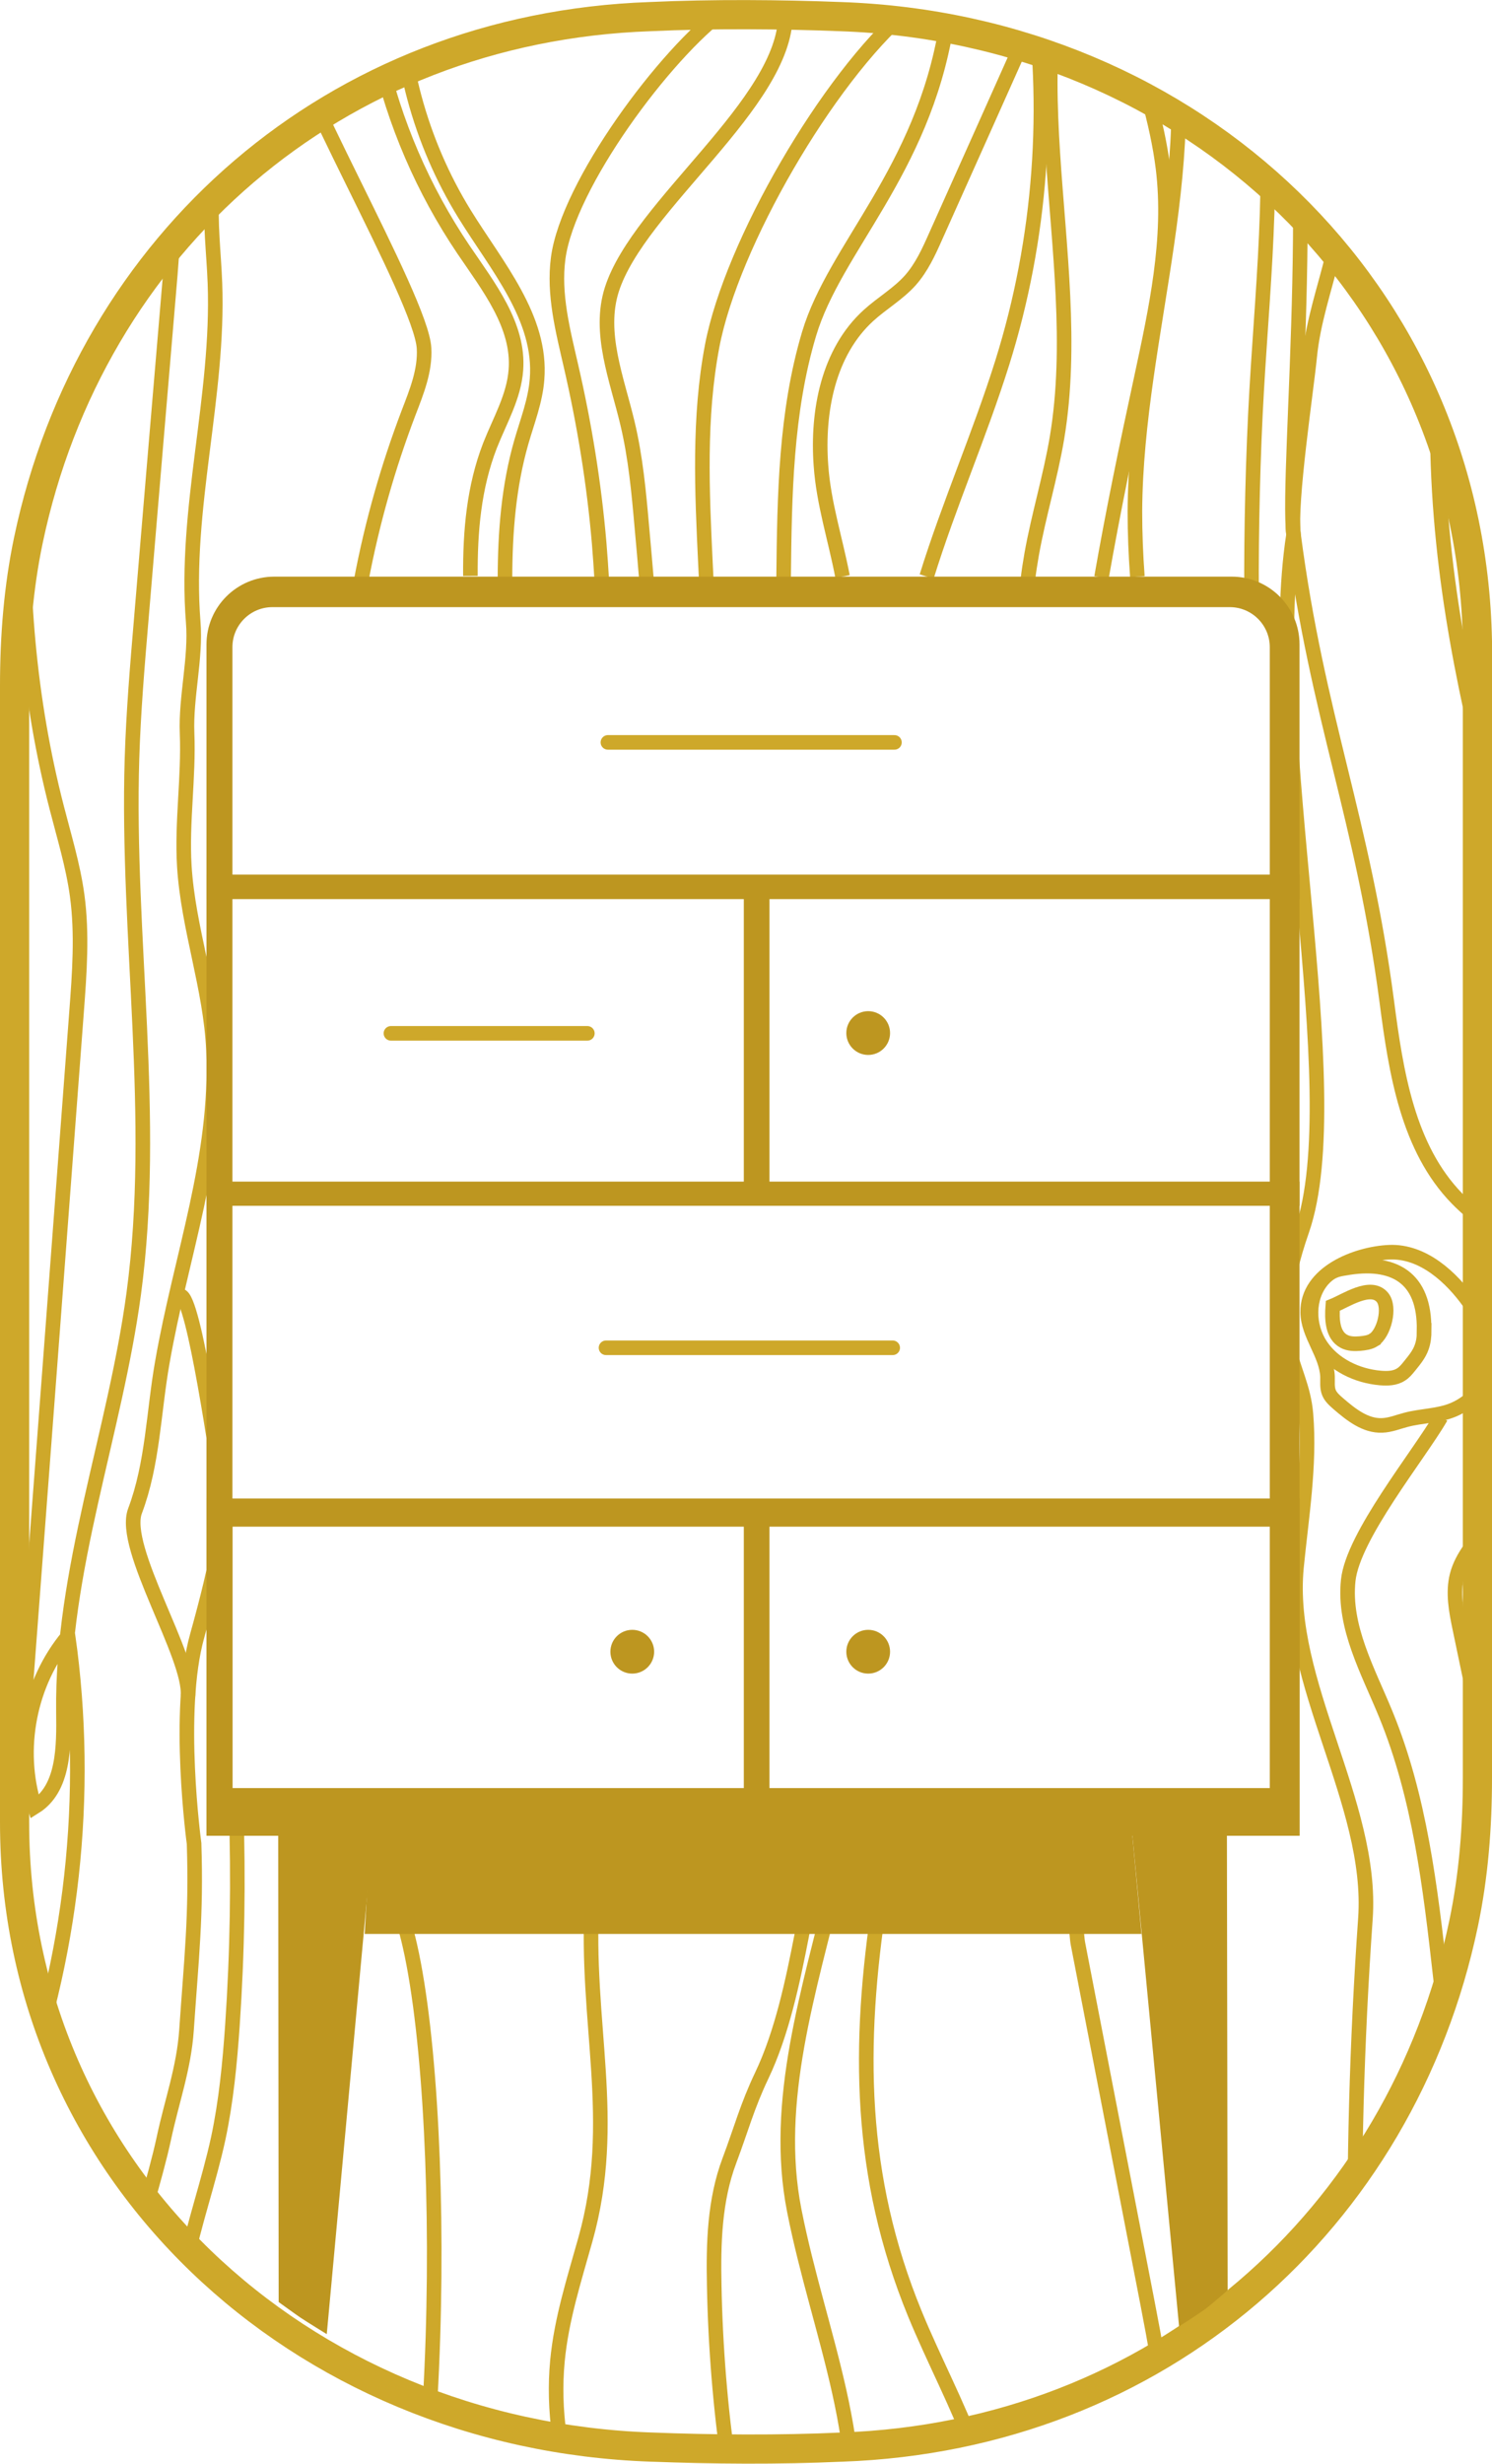 <?xml version="1.0" encoding="UTF-8"?>
<svg id="Calque_2" data-name="Calque 2" xmlns="http://www.w3.org/2000/svg" xmlns:xlink="http://www.w3.org/1999/xlink" viewBox="0 0 102.32 168.85">
  <defs>
    <style>
      .cls-1 {
        clip-path: url(#clippath);
      }

      .cls-2, .cls-3, .cls-4, .cls-5 {
        fill: none;
      }

      .cls-2, .cls-6 {
        stroke-width: 0px;
      }

      .cls-3 {
        stroke-linecap: round;
      }

      .cls-3, .cls-4, .cls-5 {
        stroke: #cea82a;
        stroke-miterlimit: 10;
      }

      .cls-4 {
        stroke-width: 2px;
      }

      .cls-6 {
        fill: #bd9620;
      }
    </style>
    <clipPath id="clippath">
      <path class="cls-2" d="m101.75,47.39v73.81c0,3.35-.26,6.71-.95,9.99-4.26,20.27-20.95,35.1-42.62,35.87-4.3.2-8.99.16-13.08,0-24.16-.83-43.67-18.88-43.67-42.81V46.35c0-3.35.26-6.71.95-9.99C6.64,16.08,23.33,1.25,45,.49c4.3-.2,8.99-.16,13.08,0,24.16.83,43.22,18.9,43.67,42.81v4.09Z"/>
    </clipPath>
  </defs>
  <g id="Calque_1-2" data-name="Calque 1">
    <g>
      <g>
        <path class="cls-4" d="m101.32,48.04v73.81c0,3.35-.26,6.71-.95,9.99-4.26,20.27-20.95,35.1-42.62,35.87-4.3.2-8.99.16-13.08,0-24.16-.83-43.67-18.88-43.67-42.81V47c0-3.35.26-6.71.95-9.99C6.21,16.73,22.9,1.9,44.57,1.14c4.3-.2,8.99-.16,13.08,0,24.16.83,43.22,18.9,43.67,42.81v4.09Z"/>
        <g class="cls-1">
          <g>
            <path class="cls-5" d="m96.41,175.44c.71-3.14-1.27-6.18-2.3-9.23-1-2.96-1.11-6.14-1.16-9.26-.14-8.49.09-16.99.69-25.47.55-7.9-5.49-16.17-4.73-24.06.33-3.38.94-7,.65-10.5-.31-3.7-2.94-4.92-.27-12.6,3.33-9.6-2.69-34.13-.58-47.67-.53-4.62,2.02-27.9-1.16-40.43"/>
            <path class="cls-5" d="m1.59,175.65c-.18-16.02-10.19-30.96-9.05-46.94.5-6.97,3.11-13.63,3.83-20.58.44-4.24.17-8.52.54-12.77.62-7.26,3.07-14.39,2.57-21.66-.6-8.8-5.48-16.95-5.73-25.77-.13-4.72,1.07-9.36,2.26-13.92C-.87,22.11,2.24,10.22,5.36-1.67"/>
            <path class="cls-5" d="m8.21-1.71s.09,3.44-1.32,8.3c-1.41,4.86-1.27,6.82-1.27,6.82-2.18,7.66-3.67,14.34-3.91,19.22-.38,7.63.27,15.32,2.18,22.72.51,1.99,1.12,3.97,1.4,6.01.36,2.64.16,5.33-.04,7.99-1.25,16.61-2.5,33.23-3.76,49.84-.5,6.58-.98,13.32.76,19.69.52,1.9,1.24,3.81,1.14,5.78-.19,3.89-3.54,7.37-2.84,11.2-2.5-3.08-.87-7.6.53-11.31,3.87-10.28,5.12-21.54,3.59-32.42-2.66,3.18-3.55,7.75-2.29,11.71,2.02-1.26,2-4.14,1.97-6.52-.12-9.7,3.52-19.04,4.82-28.65,1.63-12.12-.49-24.43-.12-36.66.1-3.21.37-6.41.64-9.6.66-7.87,1.32-15.74,1.99-23.62l.59-7.95s.62-5.03,1.15-5.48.18-5.83.18-5.83"/>
            <path class="cls-5" d="m12.89,116.24c.23-2.7-4.59-10.16-3.63-12.69,1.22-3.23,1.27-6.77,1.87-10.17,1.27-7.3,3.83-14.01,3.51-21.41-.19-4.26-1.74-8.36-2-12.62-.18-3.03.31-6.06.19-9.1-.1-2.48.62-5.14.42-7.62-.62-7.75,1.78-15.46,1.49-23.23-.08-2.08-.35-4.17-.19-6.24.36-4.62,2.84-9.23,1.51-13.67"/>
            <path class="cls-5" d="m24.77,39.79c.74-3.92,1.83-7.77,3.25-11.5.55-1.43,1.15-2.9,1.06-4.43-.19-3.44-9.62-19.36-9.64-22.8"/>
            <path class="cls-5" d="m13.62,176.86c-1.16-7.13-2.32-14.44-.91-21.52.59-2.97,1.62-5.84,2.26-8.8.54-2.54.79-5.14.97-7.74.34-4.99.42-9.99.25-14.98"/>
            <path class="cls-5" d="m7.77,176.71c-1.16-7.13-.2-14.29,1.21-21.37.59-2.97,1.62-5.84,2.26-8.8.54-2.54,1.37-4.8,1.55-7.4.34-4.99.68-7.79.52-12.79,0,0-1.24-9.07.21-14.23,1.44-5.16,2.04-8.45,1.73-10s-1.94-13.31-2.87-13.31"/>
            <path class="cls-5" d="m34.63,39.63c.01-3.17.25-6.31,1.13-9.36.41-1.42.96-2.81,1.07-4.28.34-4.19-2.76-7.74-4.97-11.32-3.06-4.96-4.64-10.82-4.47-16.65"/>
            <path class="cls-5" d="m22.03,162.38c.02,4.37.29,10.13-2.49,13.51-.81-3.24-1.01-13.37-.98-16.71"/>
            <path class="cls-5" d="m25.96,3.58c1.07,4.82,3.06,9.43,5.82,13.52,1.72,2.54,3.83,5.2,3.6,8.25-.13,1.83-1.1,3.47-1.77,5.17-1.11,2.86-1.37,5.87-1.35,8.95"/>
            <path class="cls-5" d="m25.82,128.86c4.17.54,5.42,33.68,1.93,50.19"/>
            <path class="cls-5" d="m49.72.67c-4.11,3-10.77,11.98-11.44,17.02-.33,2.48.32,4.96.88,7.4.92,3.99,1.58,8.04,1.93,12.13.07.86.13,1.71.18,2.57"/>
            <path class="cls-5" d="m53.87,1.01c-.03,6.06-10.06,13.05-11.91,18.83-.95,2.97.35,6.13,1.07,9.16.56,2.34.78,4.74.99,7.14.11,1.22.22,2.44.32,3.66"/>
            <path class="cls-5" d="m43.82,181.19c-3.4-5.94-6.24-12.59-5.59-19.4.27-2.84,1.15-5.57,1.92-8.32,2.29-8.15-.06-14.87.46-23.32,0,0-.36-1.56,3.78-1.62"/>
            <path class="cls-5" d="m62.18.74c-5.41,4.63-12.01,15.98-13.34,22.97-.93,4.9-.7,9.94-.46,14.93l.06,1.24"/>
            <path class="cls-5" d="m55.77,128.63c-.27,1.34-.53,2.68-.79,4.02-.61,3.14-1.36,6.71-2.74,9.6-1,2.1-1.4,3.65-2.22,5.83-1.02,2.71-1.1,5.66-1.04,8.55.16,8.41,1.37,16.79,3.6,24.9"/>
            <path class="cls-5" d="m64.89,1.87c-1.65,9.9-7.64,15.13-9.4,21-1.61,5.38-1.69,11.08-1.75,16.69"/>
            <path class="cls-5" d="m57.99,176.4c1.88-8.54-1.83-16.32-3.52-24.9-1.48-7.5,1.05-15.11,2.85-22.69"/>
            <path class="cls-5" d="m67.84,177.66c1.62-6.52-2.55-12.87-5.1-19.09-3.85-9.38-3.95-18.37-2.38-28.49,0,0,.23-1.66,4.85-1.54"/>
            <path class="cls-5" d="m79.77-1.43c3.22,11.82-1.87,24.22-1.94,36.47,0,1.5.06,2.99.17,4.48"/>
            <path class="cls-5" d="m70.49,39.72c.07-.58.16-1.16.26-1.73.48-2.69,1.29-5.31,1.74-8,2.11-12.64-3.71-26.69,2.49-37.91.52,6.43,3.99,13.05,4.78,19.46.59,4.82-.48,9.67-1.5,14.42-.98,4.52-1.92,9.05-2.72,13.61"/>
            <path class="cls-5" d="m79.1,173.23c1.56-4.92.59-10.24-.39-15.31-1.59-8.23-3.19-16.45-4.78-24.68-.29-1.5.42-4.64-5.87-4.7"/>
            <path class="cls-5" d="m98.82,97.12c-1.54,2.65-6.04,8.15-6.36,11.19-.34,3.19,1.35,6.19,2.57,9.16,2.34,5.69,3.06,11.89,3.75,18.01.46,4.05.92,8.12.88,12.2-.03,2.62-.27,5.23-.11,7.84.39,6.42,3.15,12.43,5.86,18.27,4.1-20.55-1.05-41.67-5.3-62.19-.25-1.2-.49-2.45-.19-3.63.34-1.33,1.32-2.38,2.19-3.44,4.34-5.27,6.49-13.6,1.94-18.69-1.23-1.38-2.83-2.37-4.12-3.69-3.39-3.47-4.19-8.65-4.82-13.47-1.64-12.55-4.76-19.48-6.4-32.03-.29-2.2.9-10.04,1.11-12.24.23-2.32,1-4.55,1.56-6.82,1.47-5.95,1.45-12.26-.05-18.2"/>
            <path class="cls-5" d="m86.26,2.46c1.34,8.01.39,16.2-.08,24.31-.25,4.3-.38,9.64-.35,13.95"/>
            <path class="cls-5" d="m89.68,89.94c.02,1.55,1.3,2.86,1.36,4.41.01.36-.04.73.09,1.07.12.32.39.55.65.78.87.75,1.86,1.54,3.01,1.49.56-.02,1.08-.24,1.62-.38,1.08-.29,2.25-.26,3.28-.7,1.42-.6,2.35-1.94,3.21-3.22.12-.18.25-.38.23-.6-.01-.18-.12-.35-.23-.5-.7-1-1.41-1.99-2.11-2.99-1.25-1.76-3.2-3.58-5.52-3.48-2.26.1-5.63,1.41-5.59,4.12Z"/>
            <path class="cls-5" d="m97.67,91.18c0,.39-.04.78-.17,1.14-.17.5-.52.91-.85,1.32-.17.21-.34.42-.57.56-.41.27-.93.28-1.42.24-1.6-.14-3.2-.9-4.09-2.24s-.92-3.27.13-4.49c.21-.24.47-.46.76-.59.24-.11.51-.16.77-.2,3.33-.6,5.5.61,5.43,4.26Z"/>
            <path class="cls-5" d="m94.2,91.84c-.28.17-.61.21-.93.24-.37.03-.76.03-1.1-.15-.8-.42-.84-1.53-.77-2.43.87-.35,2.6-1.54,3.4-.59.58.69.11,2.49-.6,2.92Z"/>
            <path class="cls-5" d="m100.77,3.79c-.19,4.07-2.43,7.83-2.68,11.89-.14,2.23.94,4.41.76,6.63-1.81,21.43,5.53,35.46,7.9,53.25.26,1.94.53,3.92,1.39,5.68.86,1.78,2.26,3.22,3.5,4.77,2.1,2.63,3.74,5.58,5.38,8.52,1.45,2.6,2.94,5.61,1.95,8.42-.63,1.8-2.16,3.11-3.43,4.53-3.91,4.37-5.66,10.34-5.96,16.2-.3,5.86.74,11.69,1.77,17.47.64,3.61,1.29,7.22,1.93,10.83,0,0,.6,8.76-.17,13.4s-.58,10.25,0,11.61"/>
            <path class="cls-5" d="m57.78,39.51h0c-.49-2.57-1.3-5.01-1.48-7.62-.27-3.7.5-7.75,3.25-10.26.93-.85,2.04-1.48,2.88-2.42.77-.87,1.26-1.94,1.73-3,2.22-4.95,4.44-9.91,6.65-14.86m-7.26,38.16h0c1.54-4.96,3.63-9.7,5.19-14.67,2.65-8.46,3.32-17.53,1.96-26.29"/>
          </g>
        </g>
      </g>
      <path class="cls-6" d="m14.16,44.17v81.64h74.96V44.17c0-2.57-2.08-4.65-4.65-4.65H18.81c-2.57,0-4.65,2.08-4.65,4.65Zm72.93,78.38H15.94V44.35c0-1.51,1.23-2.74,2.74-2.74h65.66c1.51,0,2.74,1.23,2.74,2.74v78.21Z"/>
      <polygon class="cls-6" points="78.28 132.54 25.01 132.54 25.42 125.39 77.62 125.39 78.28 132.54"/>
      <path class="cls-6" d="m14.16,102.7v23.11h74.96v-23.11H14.16Zm73.06,1.93v17.93H15.94v-17.93"/>
      <circle class="cls-6" cx="43.36" cy="113.2" r="1.5"/>
      <circle class="cls-6" cx="59.54" cy="113.2" r="1.5"/>
      <rect class="cls-6" x="14.16" y="59.94" width="74.96" height="1.68"/>
      <rect class="cls-6" x="14.16" y="80.98" width="74.96" height="1.66"/>
      <rect class="cls-6" x="51.01" y="60.14" width="1.76" height="21.98"/>
      <polygon class="cls-6" points="52.77 103.13 52.77 124.16 51.01 124.16 51.01 103.01 52.77 103.13"/>
      <path class="cls-6" d="m22.41,159.97s-1.35-.83-1.8-1.13c-.37-.25-1.5-1.07-1.5-1.07l-.03-32.39h6.52l-3.19,34.58Z"/>
      <path class="cls-6" d="m84.19,156.97s-1.09.94-1.48,1.24c-.44.33-1.85,1.23-1.85,1.23l-3.24-34.05h6.52l.05,31.58Z"/>
      <circle class="cls-6" cx="59.54" cy="70.8" r="1.5"/>
      <line class="cls-3" x1="41.56" y1="92.37" x2="61.22" y2="92.37"/>
      <line class="cls-3" x1="26.81" y1="70.82" x2="40.28" y2="70.82"/>
      <line class="cls-3" x1="41.69" y1="50.88" x2="61.34" y2="50.88"/>
    </g>
  </g>
</svg>